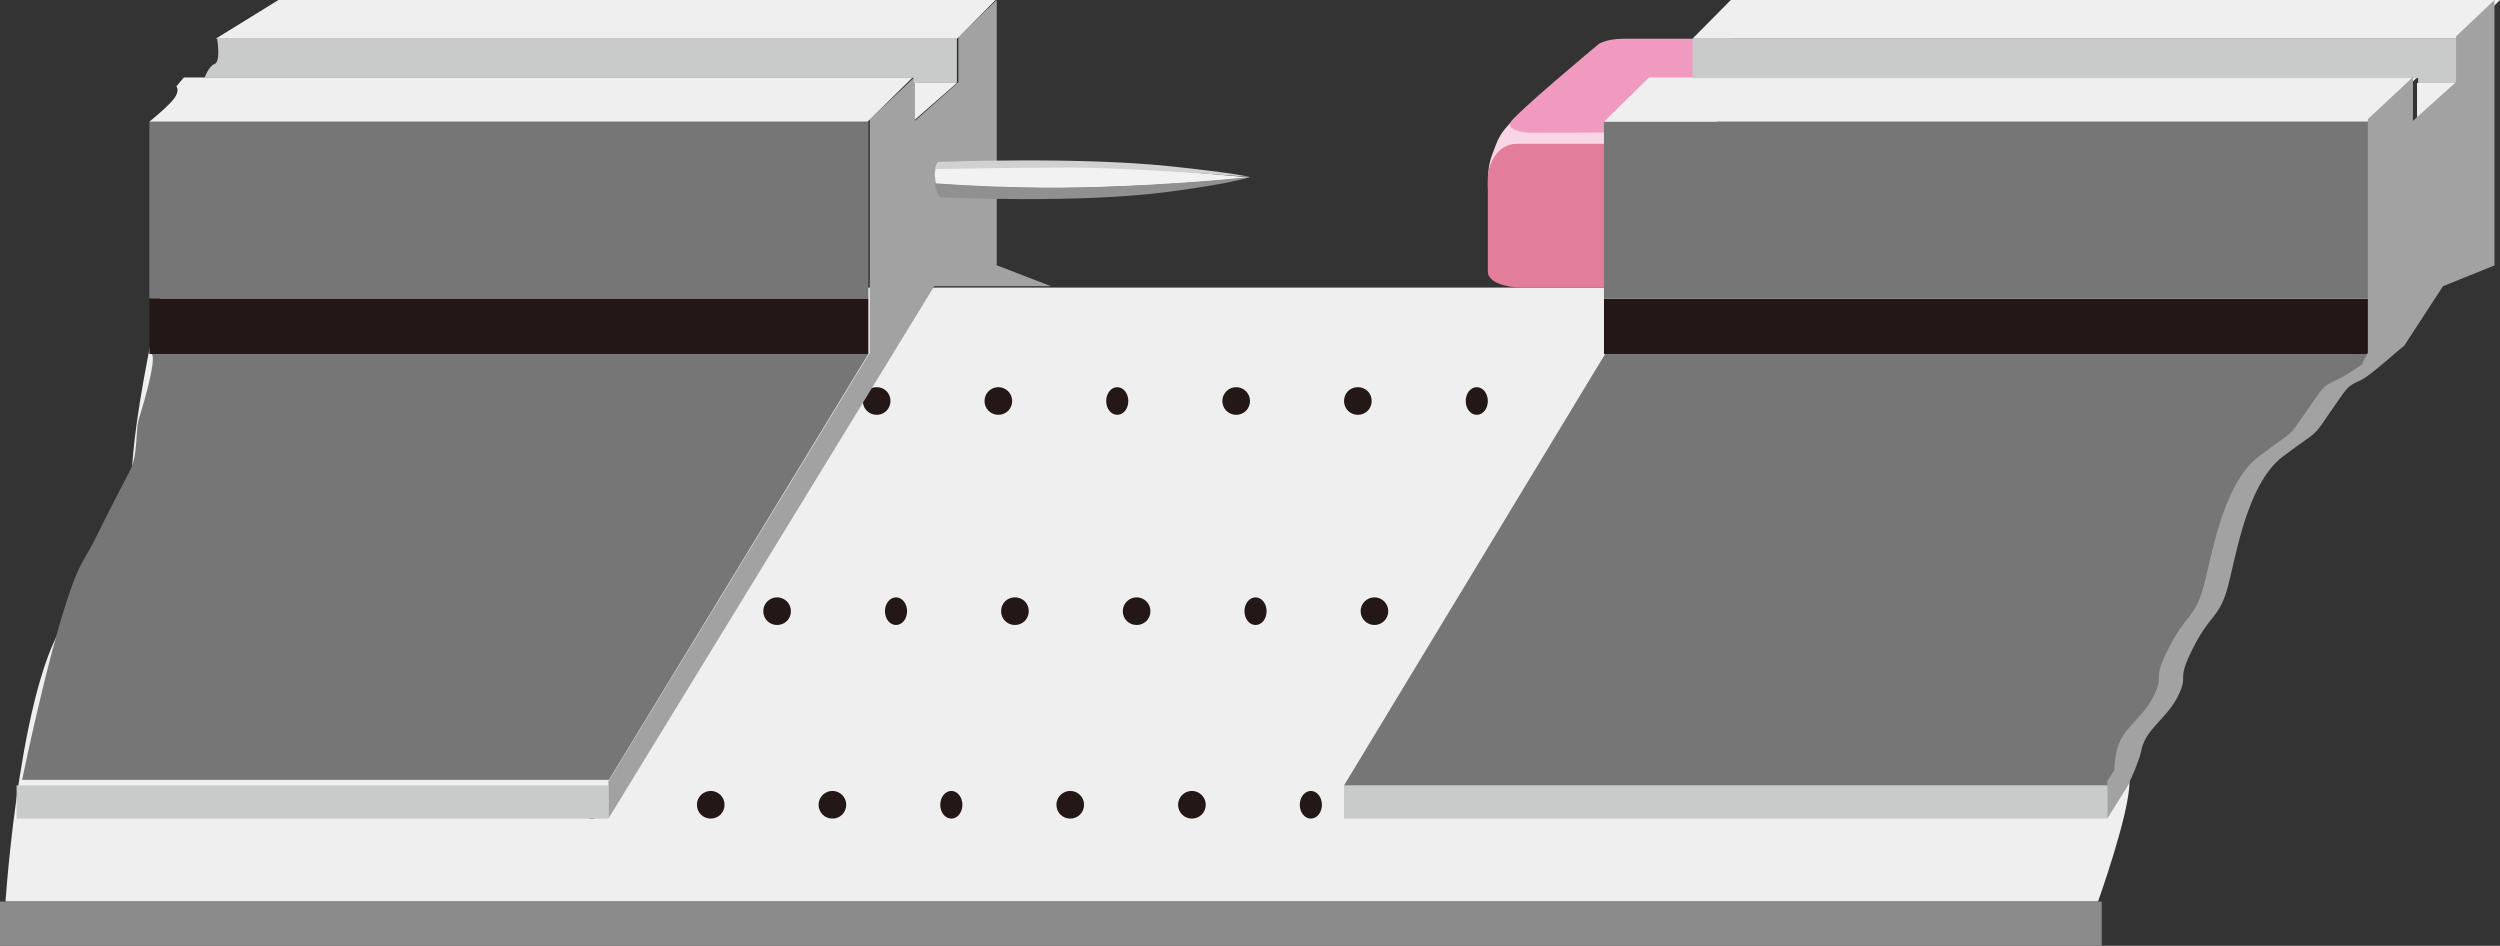 <svg width="452" height="171" xmlns="http://www.w3.org/2000/svg" xmlns:xlink="http://www.w3.org/1999/xlink" xml:space="preserve" overflow="hidden"><rect width="100%" height="100%" fill="#333333" stroke="none"/><defs><clipPath id="clip0"><rect x="2082" y="497" width="452" height="171"/></clipPath></defs><g clip-path="url(#clip0)" transform="translate(-2082 -497)"><path d="M2111.41 549 2518 549C2518 549 2481.85 586.207 2480.89 598.276 2479.96 610.345 2476.9 618.862 2472.43 623.586 2467.92 628.31 2467 632.828 2467 638.483 2467 644.138 2461.32 660 2461.32 660L2083 660C2083 660 2085.82 616.759 2095.28 607.517 2104.67 598.276 2108.97 596.414 2106.35 588.828 2103.74 581.276 2111.41 549 2111.41 549" fill="#EFEFEF" fill-rule="evenodd"/><path d="M2217 569.5C2217 568.103 2217.91 567 2219 567 2220.09 567 2221 568.103 2221 569.5 2221 570.897 2220.12 572 2219 572 2217.88 572 2217 570.897 2217 569.5" fill="#231815" fill-rule="evenodd"/><path d="M2220 607.5C2220 606.103 2221.14 605 2222.5 605 2223.86 605 2225 606.103 2225 607.5 2225 608.897 2223.9 610 2222.5 610 2221.1 610 2220 608.897 2220 607.5" fill="#231815" fill-rule="evenodd"/><path d="M2187 642.5C2187 641.103 2187.85 640 2189 640 2190.15 640 2191 641.103 2191 642.5 2191 643.897 2190.12 645 2189 645 2187.88 645 2187 643.897 2187 642.5" fill="#231815" fill-rule="evenodd"/><path d="M2238 569.5C2238 568.103 2239.07 567 2240.5 567 2241.93 567 2243 568.103 2243 569.5 2243 570.897 2241.9 572 2240.5 572 2239.1 572 2238 570.897 2238 569.5" fill="#231815" fill-rule="evenodd"/><path d="M2242 607.5C2242 606.103 2242.91 605 2244 605 2245.09 605 2246 606.103 2246 607.5 2246 608.897 2245.12 610 2244 610 2242.88 610 2242 608.897 2242 607.5" fill="#231815" fill-rule="evenodd"/><path d="M2208 642.5C2208 641.103 2209.14 640 2210.5 640 2211.86 640 2213 641.103 2213 642.5 2213 643.897 2211.9 645 2210.5 645 2209.1 645 2208 643.897 2208 642.5" fill="#231815" fill-rule="evenodd"/><path d="M2260 569.5C2260 568.103 2261.14 567 2262.5 567 2263.86 567 2265 568.103 2265 569.5 2265 570.897 2263.9 572 2262.5 572 2261.1 572 2260 570.897 2260 569.5" fill="#231815" fill-rule="evenodd"/><path d="M2263 607.5C2263 606.103 2264.07 605 2265.5 605 2266.93 605 2268 606.103 2268 607.5 2268 608.897 2266.9 610 2265.5 610 2264.1 610 2263 608.897 2263 607.5" fill="#231815" fill-rule="evenodd"/><path d="M2230 642.5C2230 641.103 2231.14 640 2232.5 640 2233.86 640 2235 641.103 2235 642.5 2235 643.897 2233.9 645 2232.5 645 2231.1 645 2230 643.897 2230 642.5" fill="#231815" fill-rule="evenodd"/><path d="M2282 569.5C2282 568.103 2282.91 567 2284 567 2285.09 567 2286 568.103 2286 569.5 2286 570.897 2285.12 572 2284 572 2282.88 572 2282 570.897 2282 569.5" fill="#231815" fill-rule="evenodd"/><path d="M2285 607.5C2285 606.103 2286.14 605 2287.5 605 2288.86 605 2290 606.103 2290 607.5 2290 608.897 2288.9 610 2287.5 610 2286.1 610 2285 608.897 2285 607.5" fill="#231815" fill-rule="evenodd"/><path d="M2252 642.5C2252 641.103 2252.91 640 2254 640 2255.09 640 2256 641.103 2256 642.5 2256 643.897 2255.12 645 2254 645 2252.88 645 2252 643.897 2252 642.5" fill="#231815" fill-rule="evenodd"/><path d="M2303 569.5C2303 568.103 2304.14 567 2305.5 567 2306.86 567 2308 568.103 2308 569.5 2308 570.897 2306.9 572 2305.5 572 2304.1 572 2303 570.897 2303 569.5" fill="#231815" fill-rule="evenodd"/><path d="M2307 607.5C2307 606.103 2307.91 605 2309 605 2310.09 605 2311 606.103 2311 607.5 2311 608.897 2310.12 610 2309 610 2307.88 610 2307 608.897 2307 607.5" fill="#231815" fill-rule="evenodd"/><path d="M2273 642.5C2273 641.103 2274.14 640 2275.5 640 2276.86 640 2278 641.103 2278 642.5 2278 643.897 2276.9 645 2275.5 645 2274.1 645 2273 643.897 2273 642.5" fill="#231815" fill-rule="evenodd"/><path d="M2325 569.5C2325 568.103 2326.07 567 2327.5 567 2328.93 567 2330 568.103 2330 569.5 2330 570.897 2328.9 572 2327.5 572 2326.1 572 2325 570.897 2325 569.5" fill="#231815" fill-rule="evenodd"/><path d="M2328 607.5C2328 606.103 2329.14 605 2330.5 605 2331.86 605 2333 606.103 2333 607.5 2333 608.897 2331.86 610 2330.5 610 2329.14 610 2328 608.897 2328 607.5" fill="#231815" fill-rule="evenodd"/><path d="M2295 642.5C2295 641.103 2296.14 640 2297.5 640 2298.86 640 2300 641.103 2300 642.5 2300 643.897 2298.9 645 2297.5 645 2296.1 645 2295 643.897 2295 642.5" fill="#231815" fill-rule="evenodd"/><path d="M2347 569.5C2347 568.103 2347.91 567 2349 567 2350.09 567 2351 568.103 2351 569.5 2351 570.897 2350.12 572 2349 572 2347.88 572 2347 570.897 2347 569.5" fill="#231815" fill-rule="evenodd"/><path d="M2350 607.5C2350 606.103 2351.14 605 2352.5 605 2353.86 605 2355 606.103 2355 607.5 2355 608.897 2353.9 610 2352.5 610 2351.1 610 2350 608.897 2350 607.5" fill="#231815" fill-rule="evenodd"/><path d="M2317 642.5C2317 641.103 2317.91 640 2319 640 2320.09 640 2321 641.103 2321 642.5 2321 643.897 2320.12 645 2319 645 2317.88 645 2317 643.897 2317 642.5" fill="#231815" fill-rule="evenodd"/><path d="M2082 660 2462 660 2462 668 2082 668Z" fill="#8B8B8B" fill-rule="evenodd"/><path d="M2355.83 518.318C2354.84 519.627 2353.42 520.582 2352.43 523.235 2351.44 525.923 2351 526.524 2351 530.768 2351 535.012 2364.64 531.9 2364.64 531.9 2364.64 531.9 2387.85 525.215 2387.85 524.897 2387.85 524.543 2388.19 520.582 2387.85 520.299 2387.54 520.051 2364.58 518 2363.96 518 2363.39 518 2355.83 518.318 2355.83 518.318" fill="#F9D5E5" fill-rule="evenodd"/><path d="M2395 523 2356.26 523C2352.43 523 2351 527.216 2351 529.09L2351 546.122C2351 548.063 2354.34 549 2357.21 549L2391.86 549 2395 523Z" fill="#E27D9A" fill-rule="evenodd"/><path d="M2371.02 504.978C2371.02 504.978 2355.33 518.032 2355.02 519.28 2354.77 520.562 2357.2 521 2359.11 521 2361.01 521 2391.78 520.865 2391.78 520.865L2394.83 511.016 2395 504 2375.67 504C2372.34 504 2371.02 504.978 2371.02 504.978" fill="#F09ABF" fill-rule="evenodd"/><path d="M2325 639 2463 639 2463 645 2325 645Z" fill="#C9CACA" fill-rule="evenodd"/><path d="M2372 551 2511 551 2511 561 2372 561Z" fill="#231815" fill-rule="evenodd"/><path d="M2372 519 2511 519 2511 551 2372 551Z" fill="#767676" fill-rule="evenodd"/><path d="M2380.16 511 2372 519 2510.84 519 2519 511 2380.16 511Z" fill="#EFEFEF" fill-rule="evenodd"/><path d="M2394.93 497 2388 504 2527.03 504 2534 497 2394.93 497Z" fill="#EFEFEF" fill-rule="evenodd"/><path d="M2388 504 2527 504 2527 512 2519.2 512 2519.2 511.13 2388 511.13 2388 504Z" fill="#C9CACA" fill-rule="evenodd"/><path d="M2519 512 2527 512 2519 519 2519 512Z" fill="#EFEFEF" fill-rule="evenodd"/><path d="M2372.21 561 2511 561 2509.83 563.182C2508.49 564.083 2506.8 565.225 2505.35 565.918 2502.5 567.269 2503.08 567.061 2499.6 571.979 2498.12 574.127 2497.64 574.889 2496.99 575.513 2496.16 576.378 2495.09 576.898 2491.2 579.876 2484.28 585.107 2482.46 599.55 2480.94 604.468 2479.39 609.386 2477.88 608.694 2474.78 614.893 2471.68 621.059 2474.23 619.327 2472.13 623.552 2469.96 627.813 2466.17 629.441 2465.41 633.666 2465.14 634.982 2465.07 636.091 2465.03 636.922L2463.76 639 2325 639 2372.21 561Z" fill="#767676" fill-rule="evenodd"/><path d="M2523.69 548.742 2516.68 559.51C2515.3 560.542 2510.66 564.842 2508.95 565.668 2506.06 567.009 2506.64 566.803 2503.17 571.688 2501.73 573.821 2501.21 574.612 2500.56 575.197 2499.74 576.057 2498.67 576.573 2494.75 579.532 2487.88 584.727 2486.06 599.073 2484.55 603.958 2483 608.843 2481.49 608.189 2478.43 614.313 2475.34 620.437 2477.85 618.717 2475.75 622.914 2473.62 627.145 2469.8 628.762 2469.08 632.993 2468.77 634.37 2467.81 636.709 2466.68 639.117L2463 645 2463 638.257 2464.27 636.227C2464.27 635.367 2464.41 634.301 2464.65 632.993 2465.41 628.762 2469.22 627.145 2471.35 622.914 2473.45 618.717 2470.94 620.437 2474.03 614.313 2477.09 608.189 2478.6 608.843 2480.15 603.958 2481.66 599.073 2483.52 584.727 2490.39 579.532 2494.27 576.573 2495.34 576.057 2496.16 575.197 2496.81 574.612 2497.3 573.821 2498.77 571.688 2502.24 566.803 2501.66 567.009 2504.51 565.668 2505.96 564.98 2507.64 563.844 2508.98 562.95L2510.11 560.748 2510.11 518.536 2518.26 510.933 2518.26 518.846 2526.06 511.828 2526.06 503.571 2533 497 2533 544.992" fill="#A2A2A2" fill-rule="evenodd"/><path d="M2255 512 2247 512 2247 519 2255 512Z" fill="#EFEFEF" fill-rule="evenodd"/><path d="M2192 638.257 2239.26 560.783 2239.26 518.571 2247.42 510.899 2247.42 518.846 2255.28 511.862 2255.28 503.64 2262.21 497 2262.21 544.957 2272 548.742 2250.91 548.742 2192 645 2192 638.257Z" fill="#A2A2A2" fill-rule="evenodd"/><path d="M2109 519 2239 519 2239 551 2109 551Z" fill="#767676" fill-rule="evenodd"/><path d="M2085 639 2192 639 2192 645 2085 645Z" fill="#C9CACA" fill-rule="evenodd"/><path d="M2109 551 2239 551 2239 561 2109 561Z" fill="#231815" fill-rule="evenodd"/><path d="M2247 511 2238.86 519 2109 519C2109 519 2112.54 516.153 2113.53 514.748 2114.56 513.306 2113.88 512.622 2113.88 512.622L2115.25 511 2247 511Z" fill="#EFEFEF" fill-rule="evenodd"/><path d="M2255 504 2255 512 2247.18 512 2247.18 511.063 2119 511.063C2119 511.063 2119.69 508.987 2120.82 508.552 2121.95 508.117 2121.26 504 2121.26 504L2255 504Z" fill="#C9CACA" fill-rule="evenodd"/><path d="M2262 497 2255.02 504 2121 504 2132.34 497 2262 497Z" fill="#EFEFEF" fill-rule="evenodd"/><path d="M2251 528.605C2251.03 528.103 2251.1 527.702 2251.17 527.368 2255.66 527.301 2266.19 527 2275.25 527 2287.11 527 2308 529.107 2308 529.107 2308 529.107 2295.17 530.477 2278.75 530.912 2266.26 531.247 2255.6 530.544 2251.21 530.21 2251.14 529.775 2251.07 529.24 2251 528.605" fill="#F2F2F3" fill-rule="evenodd"/><path d="M2251 530.14C2255.41 530.451 2266.11 531.142 2278.64 530.865 2295.13 530.416 2308 529 2308 529 2308 529 2305.52 530.037 2293.72 531.626 2276.88 533.906 2252 532.662 2252 532.662 2252 532.662 2251.38 532.317 2251 530.14" fill="#909090" fill-rule="evenodd"/><path d="M2308 529C2308 529 2287.05 527.294 2275.15 527.294 2266.07 527.294 2255.51 527.484 2251 527.592 2251.38 525.859 2252.07 526.265 2252.07 526.265 2252.07 526.265 2276.9 525.29 2293.72 527.078 2305.52 528.323 2308 529 2308 529" fill="#D1D1D2" fill-rule="evenodd"/><path d="M2239 561 2109.37 561C2109.71 561 2110.26 562.607 2107.07 572.865 2106.49 574.813 2106.97 579.361 2105.47 582.131 2096.37 599.671 2101.16 591.021 2096.74 598.919 2092.36 606.886 2086 638 2086 638L2192.09 638 2239 561Z" fill="#767676" fill-rule="evenodd"/></g></svg>